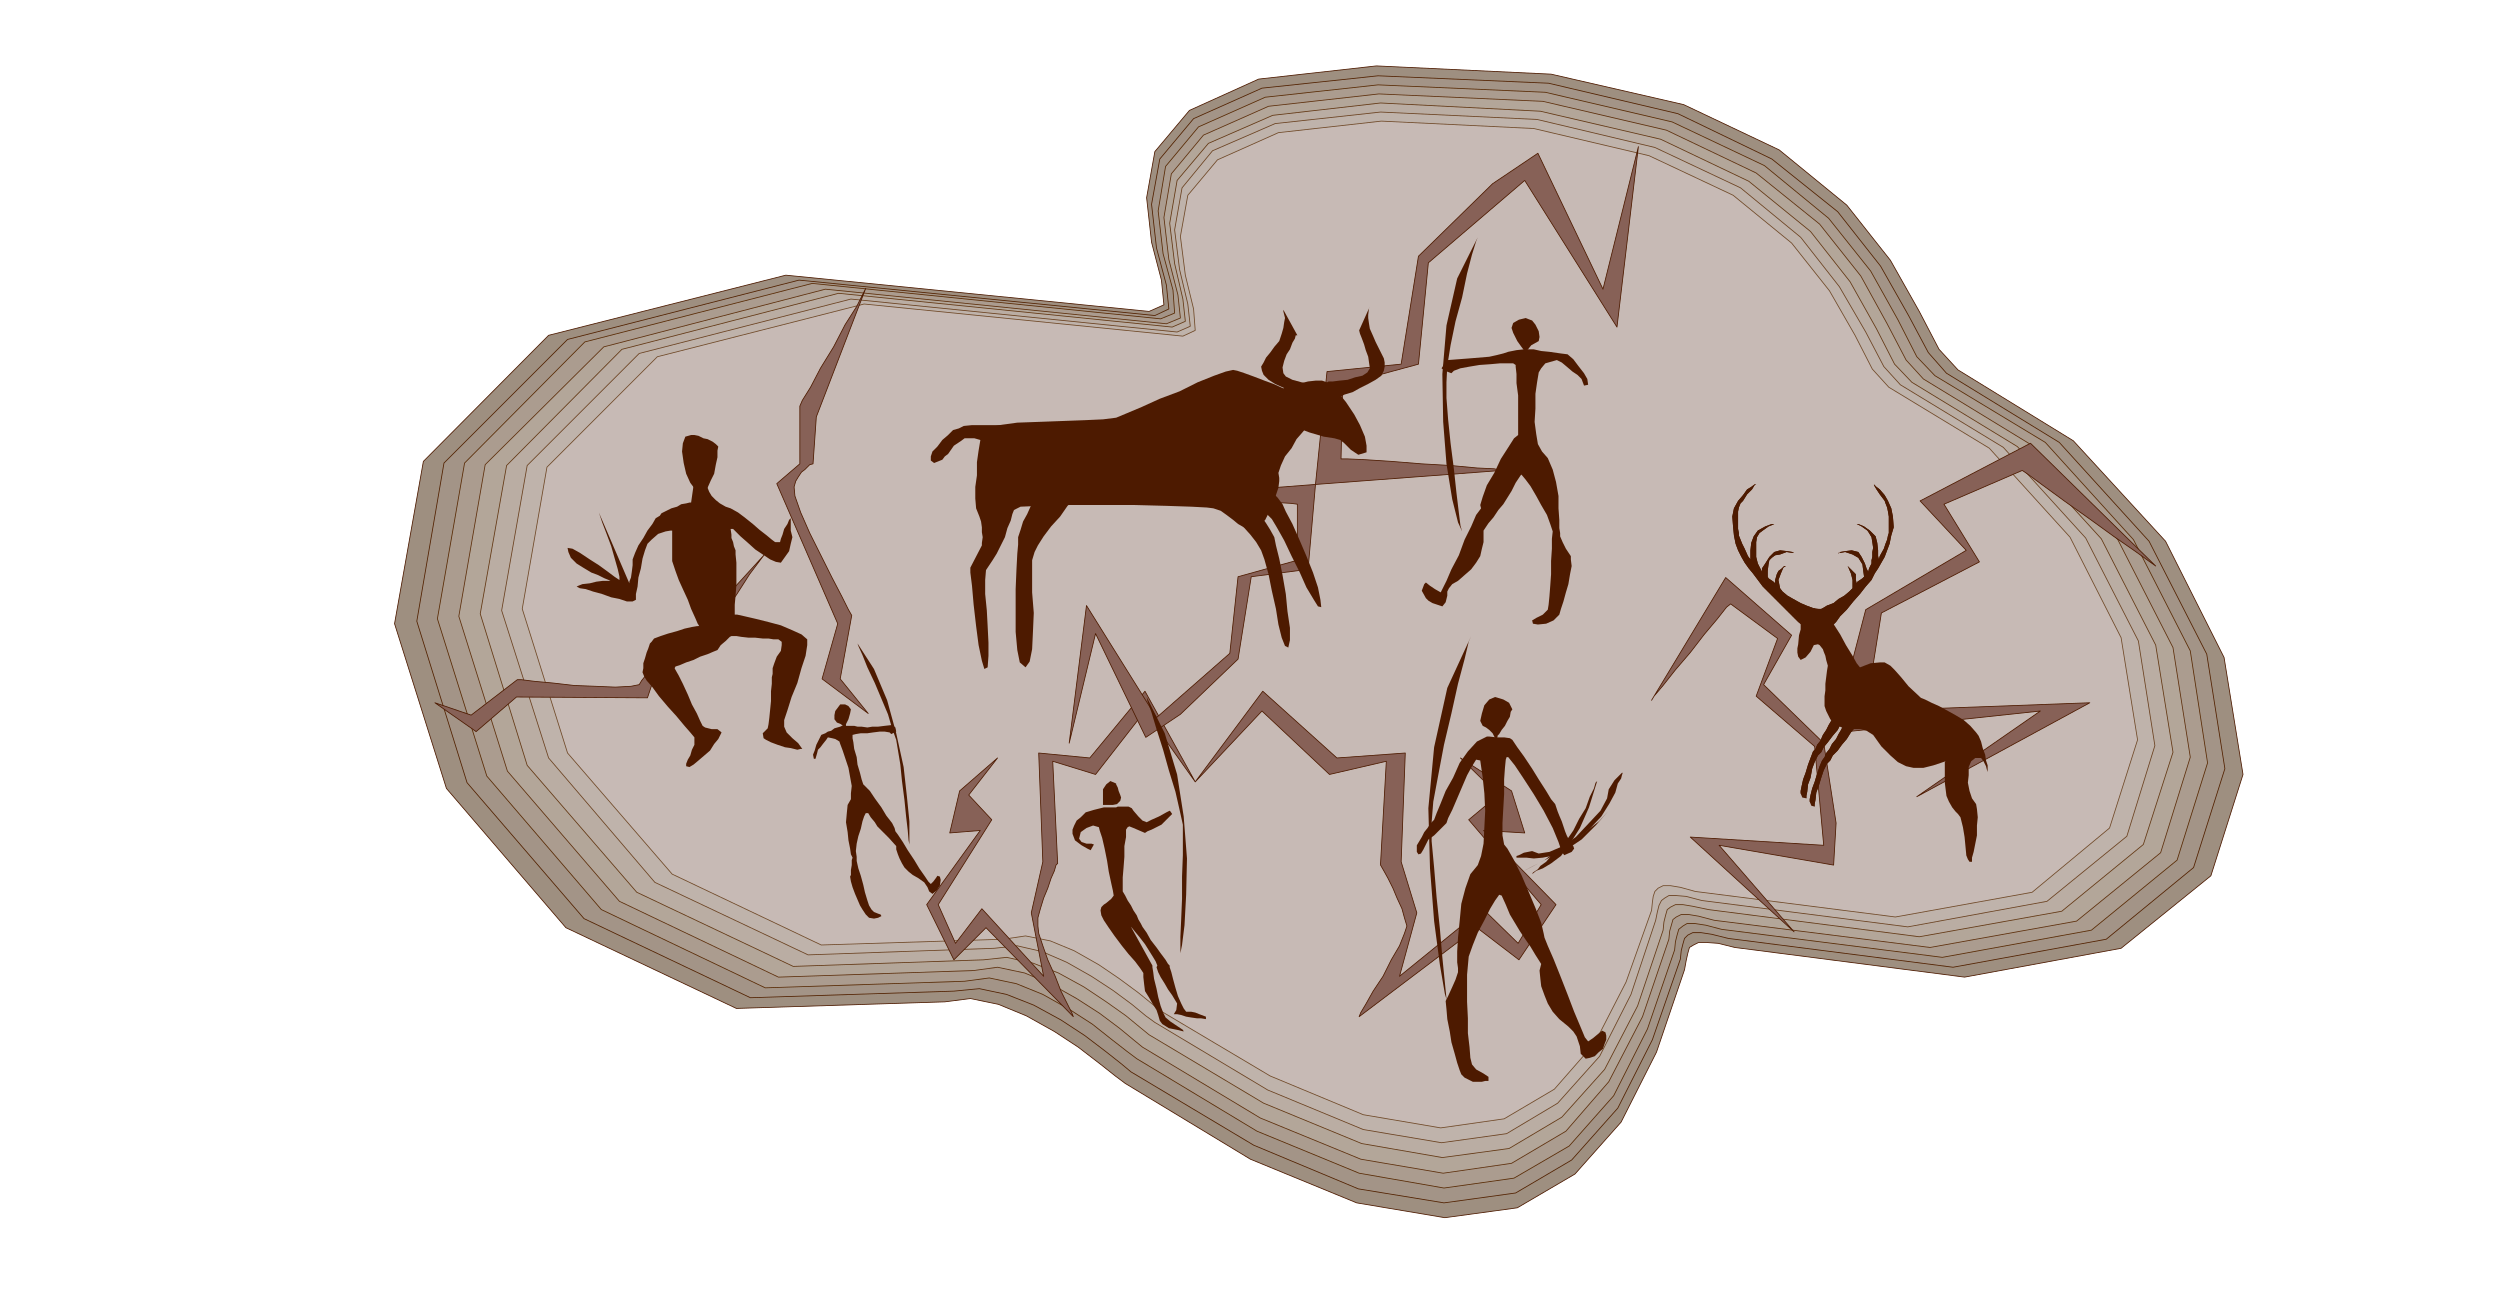 <svg xmlns="http://www.w3.org/2000/svg" fill-rule="evenodd" height="254.891" preserveAspectRatio="none" stroke-linecap="round" viewBox="0 0 3035 1577" width="490.455"><style>.pen1{stroke:#4d1a00;stroke-width:1;stroke-linejoin:round}.brush8{fill:#876157}.brush9{fill:#4d1a00}.pen8{stroke:none}</style><path class="pen1" style="fill:#9e8f80" d="m2377 449-23-25-24-46-35-62-53-67-82-67-116-55-161-37-212-10-143 16-84 38-42 50-10 56 6 54 12 46 3 30-18 8-441-44-288 73-152 153-35 197 63 200 145 169 207 98 253-8 31-4 34 7 34 14 34 19 29 19 26 20 19 15 12 9 152 92 129 53 107 18 88-12 70-41 56-63 43-85 34-100 2-11 2-9 2-7 5-3 6-3h10l14 1 20 5 279 36 190-35 109-88 39-123-23-142-71-141-112-122-140-86z"/><path style="stroke:#522100;stroke-width:1;stroke-linejoin:round;fill:#a39487" d="m2363 453-22-25-24-45-34-60-52-66-80-64-114-55-157-37-207-9-141 15-83 37-41 49-10 55 6 53 12 45 3 29-17 8-432-43-281 72-150 150-33 192 61 196 142 165 202 96 247-8 31-3 33 7 33 13 33 18 29 19 25 19 19 15 12 10 149 89 127 53 104 17 87-12 68-40 56-63 42-83 34-98 1-10 2-8 2-7 4-4 6-3h10l13 2 20 5 273 35 186-34 106-87 38-120-22-139-70-137-109-120-137-84z"/><path style="stroke:#592b05;stroke-width:1;stroke-linejoin:round;fill:#ab9c8f" d="m2349 456-22-23-23-45-33-59-51-64-78-64-112-53-154-36-203-9-137 15-81 36-40 48-9 54 6 52 12 44 2 28-17 7-423-43-276 71-146 147-33 189 60 191 139 162 199 95 242-8 30-4 33 7 32 13 32 18 28 18 24 19 18 14 12 9 146 88 124 51 103 18 85-12 67-39 54-61 41-81 33-96 1-10 2-8 2-7 5-4 5-3h10l13 2 19 5 268 34 181-33 104-85 37-118-21-136-69-135-107-118-134-81z"/><path style="stroke:#5e300d;stroke-width:1;stroke-linejoin:round;fill:#b3a699" d="m2335 460-21-23-23-44-32-58-50-63-77-62-109-52-150-35-199-9-134 15-79 35-39 47-9 53 6 51 11 43 3 28-17 7-414-42-269 70-144 143-32 184 59 188 136 158 193 92 237-8 29-4 33 7 31 13 32 18 28 18 24 18 17 14 11 9 143 86 122 50 100 17 83-12 66-39 52-60 41-79 32-94 1-10 2-7 2-7 4-3 6-3h9l12 2 19 5 262 33 178-32 102-83 36-116-21-133-67-131-105-115-131-80z"/><path style="stroke:#633814;stroke-width:1;stroke-linejoin:round;fill:#baada3" d="m2321 464-21-22-22-43-32-57-48-61-75-61-107-51-146-34-194-10-131 15-78 34-38 45-9 52 6 49 10 43 3 27-16 7-405-41-263 68-140 141-32 180 57 184 133 154 190 90 231-8 28-3 32 7 31 12 31 17 27 18 24 17 17 14 11 9 139 83 119 49 98 17 81-11 64-38 52-58 40-77 31-92 1-10 2-8 2-7 4-3 6-3h9l12 2 19 4 256 33 173-31 99-81 36-112-21-130-66-129-102-112-128-78z"/><path style="stroke:#6b4221;stroke-width:1;stroke-linejoin:round;fill:#bfb3ab" d="m2307 467-20-22-22-42-32-55-47-60-73-60-104-49-143-34-190-9-128 14-76 33-37 45-9 51 6 48 10 42 3 27-16 7-396-40-257 66-136 136-31 176 57 179 129 151 186 88 226-8 28-3 30 7 30 13 30 17 26 17 23 17 17 14 11 8 137 82 116 48 95 16 79-11 62-37 51-57 38-75 30-90 2-10 2-8 3-6 4-3 5-3h9l12 1 19 5 250 32 169-31 97-79 34-110-20-127-64-125-100-110-125-76z"/><path style="stroke:#704a29;stroke-width:1;stroke-linejoin:round;fill:#c7bab5" d="m2293 470-20-22-21-41-31-54-46-58-71-58-102-48-140-33-185-9-125 14-74 33-36 43-9 50 6 47 10 41 2 26-15 7-387-39-251 64-134 134-30 172 55 175 127 147 181 86 221-7 27-4 30 6 29 12 30 17 25 17 23 17 16 13 11 9 133 79 113 47 94 16 77-11 61-36 49-56 38-74 31-87 1-10 1-7 2-6 4-4 6-3h9l12 2 18 5 243 31 166-30 94-78 34-107-20-124-62-122-98-108-122-74z"/><path class="pen1 brush8" d="m1451 949-61-86-60 77-52-16 6 124-2 2-2 7-4 9-4 12-5 12-4 13-3 11v10l1 9 5 15 6 17 9 20 7 18 8 16 5 10 2 5-106-108-39 39-33-67 65-90-37 3 12-51 46-40-35 45 28 30-65 103 21 47 32-42 75 82-15-77 14-62-5-132 62 6 67-81 61 110zm0 0 81-86 82 77 69-16-7 124v2l4 7 5 9 6 12 5 12 6 13 3 11 3 10-3 9-6 15-10 17-10 20-12 18-9 16-6 10-2 5 143-108 51 39 45-67-88-90 50 3-16-51-62-40 46 45-36 30 88 103-28 47-43-42-101 82 21-77-19-62 5-132-83 6-90-81-82 110zM941 659 836 774l-46 26-1 3-2 8-2 4-2 6-4 5-3 5-10 2-19 1-24-1-26-1-26-3-22-2-16-2h-5l-56 43-44-15 50 35 49-42 159 1 11-33 54-26 3-6 10-15 13-22 17-23 16-25 15-20 11-14 5-4zm110-309-60 156-4 57-4 1-6 6-4 3-4 6-3 5-2 7 1 11 7 20 11 25 14 28 13 26 12 23 8 16 4 7-14 77 34 42-56-42 19-67-74-170 28-24v-70l3-7 10-16 12-23 16-26 14-27 14-22 8-16 3-6zm772 221-226 17 14-137 90-9 21-131 90-88 55-37 79 165 43-173-26 219-112-178-117 100-12 123-92 25-2 90h8l22 1 31 2 37 3 35 2 32 3 21 1 9 2z"/><path class="pen1 brush8" d="m1426 601 171-13-9 103-69 9-16 100-70 67-42 28-61-126-32 133 21-167 85 136 89-78 10-93 72-20v-68l-7-1-17-1-25-2-27-2-28-3-24-1-17-1h-4z"/><path class="pen8 brush9" d="M839 528h4l5 1 6 3 5 1 6 3 4 3 3 3-1 5v8l-2 9-2 11-4 8-4 9-5 5-4 2-6-5-6-8-5-11-3-13-2-14 1-10 3-8 7-2z"/><path class="pen8 brush9" d="m842 589-3 21h-2l-4 1-6 1-5 3-7 2-6 3-6 3-2 3-5 3-4 7-6 8-5 9-6 9-4 9-3 8v7l-1 8-1 7-2 5v2l-37-86 1 3 3 9 5 13 6 16 4 14 4 14 2 9v4l-6-4-8-6-11-8-11-7-12-8-9-5-6-1 1 5 3 7 7 7 8 5 10 6 8 3 8 4 5 2 2 1h-9l-8 1-8 2-9 1-5 2-2 1 4 2 7 1 9 3 11 3 11 4 10 2 9 3h7l4-2v-7l2-9 1-11 3-11 2-12 3-10 3-8 5-5 8-7 9-3 6-1h3-1v37l2 6 2 6 4 11 5 11 6 13 4 11 5 11 3 7 2 3h-3l-6 1-9 2-9 3-11 3-9 3-8 3-3 4-2 2-2 6-2 5-2 7-2 6v6l-1 5 2 5 3 5 7 8 8 11 11 13 10 11 10 12 7 8 5 6v9l-3 6-2 7-3 5-2 5v3l4 1 5-3 6-5 7-6 7-6 5-8 5-6 3-6 1-2-5-4h-7l-8-2-3-2-3-6-4-9-6-11-5-12-6-13-5-10-4-7-1-2 1-2 6-2 7-3 9-3 8-4 9-3 7-3 5-2 4-6 6-5 5-5 2-1h6l6 1 9 1h8l9 1h7l6 1h6l4 3v4l-1 7-5 7-3 8-2 6v7l-1 4v8l-1 9v12l-1 10-1 10-1 8-1 5-6 6 1 6 3 2 6 3 8 3 9 3 7 1 8 2 4-1h2l-5-7-7-6-7-7-3-7v-8l4-12 5-16 7-17 5-18 5-15 2-13v-7l-7-6-11-5-14-6-15-4-16-4-13-3-9-2h-3v-12l1-11 1-13v-27l-1-10v-5l-2-5-1-5-2-5v-4l-1-7h3l3 3 6 6 8 7 10 9 9 6 9 6 7 3 6 1 5-7 5-7 2-9 2-8-2-8v-15l-2 2-2 5-4 6-2 7-2 5-1 4h-6l-4-3-6-5-9-7-8-7-10-8-8-6-9-5-6-2-7-4-5-4-5-5-3-5-4-10-1-3-14 5zm725-114-3-2-7-2-11-5-11-4-13-5-11-4-9-3-5-1-9 2-14 5-20 8-22 11-24 9-22 10-19 8-12 5-16 2-22 1-27 1-27 1-28 1-22 3-16 4-5 7-2 8-2 12-2 14v16l-2 14v14l1 12 4 10 2 6 1 7v6l1 6-1 7v3l-14 27v6l2 16 2 23 3 26 3 23 4 19 3 10 4-2 1-14v-16l-1-20-1-19-2-20v-17l1-12 4-6 4-6 5-8 5-10 5-10 3-11 4-9 2-8 2-5 8-4 24-1 34-1h81l38 1 30 1 19 1 8 1 9 3 7 5 8 6 6 5 7 4 6 2h8l6-5 6-6 5-10 6-9 2-11 3-9 1-8v-4l-1-6 3-9 5-11 8-10 6-11 7-8 5-6 2-2-21-42z"/><path class="pen8 brush9" d="m1558 472 1-1 5-2 7-2 9-2 8-2 9-1h8l6 2 5 4 9 9 9 11 10 15 7 13 6 14 2 11v8l-10 3-9-6-8-8-5-4-7-2-13-2-17-5-16-6-15-9-9-10-2-13 10-15zm-299 131-2 1-2 5-4 6-4 9-5 9-3 10-3 9v9l-1 11-1 19-1 24v52l2 22 3 15 7 6 5-7 3-15 1-21 1-23-2-25v-39l3-10 4-8 7-11 9-12 11-12 9-13 9-9 6-7 3-2h-33l-9 2-8 2-5 3zm223 9 1 1 4 4 6 5 9 9 7 8 9 10 7 9 6 10 4 11 5 18 4 20 5 22 3 19 4 16 4 10 4 2 2-9v-15l-3-20-2-21-4-23-4-20-4-16-2-10-5-9-5-8-7-10-6-9-7-9-5-7-4-5-1-1-25 18z"/><path class="pen8 brush9" d="M1484 588h1l6 4 7 4 10 6 9 6 10 7 9 7 8 8 6 10 9 16 9 19 10 20 8 18 9 15 5 8 4 1-1-9-3-15-6-18-8-20-9-21-8-18-8-15-4-9-6-8-8-8-9-8-8-7-9-8-7-5-5-4-1-1-20 25zm-249-71-3-1h-52l-10 1-6 3-7 2-6 6-7 6-6 8-6 6-2 6v5l4 3 5-2 5-2 3-4 4-3 7-10 9-6 4-3h12l7 2 9 3 5 2 31-22zm376-53 2-1h5l8-1 10-1 9-3 9-2 6-4 3-5-1-7-1-7-3-8-2-7-3-8-2-5-1-4 13-29-1 2-1 8v4l1 7 1 6 4 9 3 7 4 8 3 6 3 6 1 5v5l-1 5-3 6-7 5-9 5-10 5-9 5-10 3-7 4-6 2-1 1-7-22z"/><path class="pen8 brush9" d="m1627 470-4-1h-7l-11-1-12-1-13-3-11-3-8-4-3-4-1-7 2-8 3-8 4-6 3-8 3-5 1-4h2l-17-31v2l2 8-1 5-1 7-2 7-3 9-6 7-5 7-5 6-3 6-3 5 1 5 2 5 6 6 8 5 11 5 12 5 14 5 12 3 11 4 7 2 3 2 9-22z"/><path class="pen1 brush8" d="m2005 850 90-149 80 70-34 60 73 71 15 97-3 51-139-24 91 105-126-115 162 10-11-120-71-61 26-70-57-42-5 4-11 14-16 19-17 22-18 21-15 19-11 13-3 5zm612-163-152-149-134 70 56 60-122 72-25 96 3 52 234-25-150 104 210-114-272 10 19-119 119-62-43-70 95-41 6 4 19 14 26 19 31 22 29 21 26 18 18 13 7 5z"/><path class="pen8 brush9" d="m2208 741 1-1 4-2 5-3 8-3 6-5 7-4 6-5 4-4v-10l-2-8-3-7-1-2 3 3 7 7v7l1 4 1-2 3-2 3-2 2-2-1-7-1-8-5-8-7-4-9-3-5 1h-3v1l2-2 6-1 8-1 8 2 4 6 4 8 2 6 2 4 1-4 3-6v-4l1-4v-6l1-5-1-7-1-6-3-5-2-3-7-5-4-2-2-1h2l7 3 7 5 7 7 2 8 1 9v7l1 4 1-4 5-9 2-6 2-5 1-5 1-3v-20l-1-6-1-5-2-5-1-3-6-8-4-6-3-5v-1l3 3 4 3 6 7 4 7 4 9 2 10 1 13-3 10-2 10-3 8-3 8-4 7-4 7-4 6-4 8-7 8-7 9-8 9-8 10-8 8-5 7-4 4-1 2-3-4-5-6-6-7-2-3zm0 0-2-1-5-2-8-3-7-3-9-5-7-4-6-5-3-4-2-10 3-8 3-7 3-2h-2l-3 3-4 3-2 4-2 7v4l-2-2-3-2-3-2-1-2v-7l1-8 1-5 3-3 4-3 6-1 8-3 6 1h3l2 1-4-2-6-1-9-1-7 2-6 6-5 8-4 6v4l-2-4-3-6-1-4-1-4v-18l1-6 3-5 4-3 7-5 5-2 2-1h1-4l-8 3-9 5-5 7-3 8-1 9v11l-3-4-4-9-3-6-2-5-2-5v-3l-1-5v-21l1-5 2-5 3-3 5-8 6-6 3-5 2-1h-2l-4 3-5 3-5 7-6 7-5 9-2 10 1 13 1 10 2 10 3 8 4 8 4 7 5 7 5 6 6 8 6 8 9 9 9 9 10 10 8 8 7 7 5 4 2 2 2-4 7-6 6-7 3-3zm30 141h-1l-2 4-3 5-3 6-5 6-3 6-4 5-2 5-3 4-3 7-3 9-3 10-3 8-2 8-1 5v3l2 5 4 1v-3l1-5 1-9 3-8 3-10 3-9 4-8 4-4 3-6 6-6 5-7 6-7 5-8 5-6 2-4 2-1-18 4z"/><path class="pen8 brush9" d="M2226 871h-1l-2 4-3 5-3 6-4 6-3 7-4 5-2 5-3 3-3 8-3 8-3 10-3 8-2 9-1 5v3l2 5 5 1v-3l1-5 1-9 3-8 2-11 3-8 4-8 4-4 3-6 5-6 6-8 6-7 4-8 5-5 3-4 2-1-19 3z"/><path class="pen8 brush9" d="m2186 764-2 7-1 11-1 5v5l1 5 3 4 6-3 6-7 4-8 5-1 2 1 4 5 1 3 2 5 1 5 2 7-1 6-1 8-1 8v8l-1 7v12l2 6 5 10 7 7 7 3 8 2h15l7 2 8 5 10 14 11 11 9 8 10 5 9 2h12l12-3 15-5-1 1v25l1 8 1 8 3 7 4 7 4 5 3 3 3 4 1 4 2 8 2 12 2 21v1l2 5 2 3h3v-5l2-7 2-10 2-10v-12l1-10-1-10-1-6-5-7-3-9-2-10 1-9v-10l3-7 5-4h7l3 4 3 6 1 4 1 3v-8l-2-6-1-7-3-8-2-8-3-7-3-4-7-8-8-7-10-6-9-5-11-6-9-4-8-4-5-2-15-14-9-11-8-9-5-5-7-4h-6l-11 1-13 5-4-5-5-9-8-13-7-13-9-14-7-10-7-7h-3l-6-1-7 3-4 3-3 5-2 6v9z"/><path class="pen8 brush9" d="M2238 882h-1l-2 4-3 5-3 6-5 6-3 6-4 5-2 5-3 4-3 7-3 9-3 10-3 8-2 8-1 5v3l2 2 4 4v-3l1-5 1-9 3-8 3-10 3-9 4-8 4-4 3-6 6-6 5-7 6-7 5-8 5-6 2-4 2-1-18 4z"/><path class="pen8 brush9" d="M2226 871h-1l-2 4-3 5-3 6-4 6-3 7-4 5-2 5-3 3-3 8-3 8-3 10-3 8-2 9-1 5v3l2 2 5 4v-3l1-5 1-9 3-8 2-11 3-8 4-8 4-4 3-6 5-6 6-8 6-7 4-8 5-5 3-4 2-1-19 3zm-18-130 1-1 4-2 5-3 8-3 6-5 7-4 6-5 4-4v-10l-2-8-3-7-1-2 3 3 7 7v7l1 4 1-2 3-2 3-2 2-2-1-7-1-8-5-8-7-4-9-3-5 1h-3v1l2-2 6-1 8-1 8 2 4 6 4 8 2 6 2 4 1-4 3-6v-4l1-4v-6l1-5-1-7-1-6-3-5-2-3-7-5-4-2-2-1h2l7 3 7 5 7 7 2 8 1 9v7l1 4 1-4 5-9 2-6 2-5 1-5 1-3v-20l-1-6-1-5-2-5-1-3-6-8-4-6-3-5v-1l3 3 4 3 6 7 4 7 4 9 2 10 1 13-3 10-2 10-3 8-3 8-4 7-4 7-4 6-4 8-7 8-7 9-8 9-8 10-8 8-5 7-4 4-1 2-3-4-5-6-6-7-2-3zm0 0-2-1-5-2-8-3-7-3-9-5-7-4-6-5-3-4-2-10 3-8 3-7 3-2h-2l-3 3-4 3-2 4-2 7v4l-2-2-3-2-3-2-1-2v-7l1-8 1-5 3-3 4-3 6-1 8-3 6 1h3l2 1-4-2-6-1-9-1-7 2-6 6-5 8-4 6v4l-2-4-3-6-1-4-1-4v-18l1-6 3-5 4-3 7-5 5-2 2-1h1-4l-8 3-9 5-5 7-3 8-1 9v11l-3-4-4-9-3-6-2-5-2-5v-3l-1-5v-21l1-5 2-5 3-3 5-8 6-6 3-5 2-1h-2l-4 3-5 3-5 7-6 7-5 9-2 10 1 13 1 10 2 10 3 8 4 8 4 7 5 7 5 6 6 8 6 8 9 9 9 9 10 10 8 8 7 7 5 4 2 2 2-4 7-6 6-7 3-3zm-853 239 2-1h13l4 2 2 3 6 7 5 5 5 2 6-3 9-4 9-5 4-2 1 1 2 3-4 4-9 9-6 3-6 3-5 2-3 2-7-3-7-3-5-2-2 1-2 3v9l-2 11v13l-1 13-1 12v17l3 5 3 6 4 6 3 6 4 6 2 5 3 5 2 4 5 7 5 9 7 9 5 7 6 8 3 5 2 2v2l2 6 2 8 3 11 3 10 4 9 3 6 3 4h6l5 1 5 2 8 3v3l-6-1h-5l-7-1-6-1-6-2-5-1h-4l3-5 1-8-3-5-3-5-5-7-4-7-5-8-3-6-2-6 1-2-2-5-3-5-5-8-5-8-7-9-5-6-4-5-1-1 26 47v2l1 6 1 8 3 12 2 10 3 11 3 8 3 6 6 5 9 6 6 4 1 2-8-2-10-2-8-5-3-4-2-7-2-6-5-8-4-7-5-8-1-8-1-9v-5l-4-6-6-8-8-9-8-10-9-12-7-10-6-9-3-6-1-6 1-4 3-3 3-2 6-5 3-4-1-6-2-9-3-14-2-13-3-15-3-13-3-9-1-4-7-2-8 3-7 5-2 8 3 4 6 2h6l3 1-4 7-4-2-7-4-8-6-3-8v-5l2-5 3-6 5-4 6-6 10-3 12-3h15zm0-29v1l2 4 1 4 2 5 1 3-1 4-4 4-5 1h-12v-19l4-6 5-4 7 3z"/><path class="pen8 brush9" d="m1392 846 1 5 5 14 6 20 8 25 7 25 8 26 5 22 4 18v37l-1 26v27l-1 24-1 22v20l2-10 3-24 2-37 1-44-4-51-8-51-15-50-22-44zm458-421-3-4-5-7-5-10-2-6 2-6 7-4 8-2 8 3 4 5 4 8 1 7-1 5-9 5-4 5-3 3-2-2zm-56-137-2 5-5 16-6 23-6 29-8 29-6 29-4 25-1 20v19l2 26 3 29 4 31 3 28 3 25 2 16 2 7-5-11-7-28-7-43-4-51-1-58 5-59 13-57 25-50z"/><path class="pen8 brush9" d="M1862 424h-12l-9 1-5 1-5 1-6 2-8 2-9 2-12 1-12 1-13 1-13 1-4 3-2 4-2 3 4 3 8 3 3-3 8-3 11-2 12-2 14-1 11-1h16l3 2v2l1 9v11l2 15v48l-5 4-7 11-9 14-8 17-9 15-5 14-3 10 1 4-6 8-6 14-8 16-7 19-9 17-6 14-5 10-2 4-7-4-6-4-5-4-2 2-3 8 5 9 3 3 5 3 6 2 6 2 4-5 2-8v-5l2-4 4-5 7-4 8-7 8-7 6-8 5-8 2-9 2-8v-14l6-9 6-7 6-9 6-7 5-8 5-8 5-10 6-9 1-1 5 6 6 8 7 12 6 11 7 12 4 11 3 9-1 9v12l-1 15v16l-1 14-1 13-1 10-1 6-6 6-8 4-5 3 1 4 6 1 10-1 9-4 7-7 2-7 3-9 3-11 3-10 2-12 2-10-1-8v-4l-6-9-4-8-3-7v-4l-1-6v-10l-1-14v-15l-3-17-4-15-6-14-7-8-5-9-2-12-2-15 1-16v-18l2-14 2-12 3-5 5-6 7-2 7-2 6 3 6 5 7 6 6 4 5 5 3 8 5-1-1-7-4-7-7-9-6-8-7-6-8-1-7-1-7-1-10-1-9-2zm-835 458v-3l3-6 2-7 1-5-3-4-4-2h-6l-3 4-3 4-1 5v5l3 4 5 2 3 3 2 1 1-1zm14-101 1 3 5 11 6 15 9 19 8 19 8 19 5 17 5 14 2 12 3 18 2 20 3 23 2 20 2 17 1 12 1 5v-28l-3-30-4-36-9-41-11-40-16-38-20-31z"/><path class="pen8 brush9" d="m1020 882 2-1h15l4 1h5l7 1 6-1h7l8-1 9-1 4 3 1 5-6 3-2-2-6-1h-6l-8 1-7 1h-8l-6 1-4 1v4l1 5 1 8 3 10 1 9 3 10 2 8 2 6 2 2 6 6 6 9 8 11 6 10 7 9 3 6 1 4 3 4 6 9 6 10 8 12 6 10 7 10 4 6 3 3 3-3 3-4 2-3 3 1 1 4-1 7-4 6-5 4-4-3-2-5-4-6-7-5-7-4-5-4-5-5-3-5-3-6-2-5-2-6v-4l-9-10-9-9-5-5-3-5-5-6-3-5h-3l-2 4-2 6-2 9-3 9-2 9-1 9 1 7v5l2 9 3 9 3 11 2 9 3 10 2 6 3 5 3 3 5 2 3 1 1 2-4 2-5 1-6-1-4-4-4-6-3-5-3-7-3-7-3-8-2-7-1-6 1-2v-6l1-6v-6l1-3-2-4-1-7-2-10-1-10-2-12 1-11 1-10 4-7v-7l1-9-2-11-2-11-4-12-3-9-3-8-1-3-5-3-4-1-5-1-2 3-4 5-3 4-3 3-1 4-2 7h-2l-1-5 2-5 2-7 3-6 3-6 5-2 3-2 4-1 4-3 7-2zm798 13v-2l2-2 3-5 4-5 3-6 3-5 1-6 2-3-4-8-7-4-10-3-7 3-6 7-3 10-2 9 3 6 4 2 4 3 4 4 2 4 2 3 2-2zm-32-123-3 7-5 21-8 30-8 36-9 38-7 37-6 32-2 25v23l3 32 3 36 4 38 3 35 3 30 2 20 2 8-4-14-6-35-7-53-5-64-2-73 7-74 16-72 29-63zm153 176-2 2-2 7-5 10-5 14-8 13-7 14-9 13-8 11-10 7-6 7-7 5-3 4-6 4-1 2 5-4 8-3 10-6 12-9 11-15 12-19 11-25 10-32z"/><path class="pen8 brush9" d="m1959 977-7 8-11 12-14 11-15 12-17 8-14 6-13 2-8-3-10 2-6 3-3 1v2h12l9 1 11-1 15-3 14-7 18-12 18-18 21-24z"/><path class="pen8 brush9" d="m1846 1059 12-6 17-9 18-14 20-14 16-17 14-15 8-15 2-11 7-11 6-6 3-3h1l-1 3-1 4-4 6-3 11-7 13-10 16-15 16-21 17-27 17-35 18z"/><path class="pen8 brush9" d="M1805 894h3l9 1h9l7 1 3 2 6 9 8 11 10 15 8 13 9 14 6 10 5 6 1 3 2 6 2 5 3 7 2 6 2 6 2 5 2 4 2 4 4 5 1 3-3 4-9 4-3-4-4-12-7-17-11-21-12-20-13-20-10-15-8-10h-2l-1 3-1 10-1 14v18l-1 17-1 18v15l2 11 4 5 8 14 9 18 9 21 8 19 7 18 3 13 1 5 4 10 7 16 8 20 9 23 8 21 8 19 5 12 4 5 6-4 6-5 5-4 4 2 1 4v5l-2 5-2 6-5 4-5 5-6 2-5 1-6-6-1-9-2-6-2-6-4-6-6-6-11-9-8-9-6-10-4-10-4-11-1-9-1-10 2-8-7-11-6-10-7-10-6-9-6-10-6-10-5-12-5-11-3-1-5 7-6 10-7 14-8 15-6 15-5 14-1 11-1 11v33l1 20v18l2 17 1 13 2 8 5 6 9 5 6 4v5h-4l-4 1h-11l-6-3-4-2-4-4-2-5-3-9-3-11-4-14-2-13-3-15-1-12-1-10 3-6 5-11 4-9 3-9v-5l-1-7v-13l1-17 2-20 2-21 5-19 6-17 9-11 4-11 3-15 1-20 1-20-1-21-2-19-2-14-1-7-5-1-5 8-6 11-6 14-6 14-6 14-5 10-2 6-8 8-7 7-7 5-3 6-3 6-3 5-3 1-2-3v-8l6-10 3-6 4-5 4-6 4-4 3-8 5-12 6-15 9-16 8-18 10-14 11-12 12-6z"/></svg>

